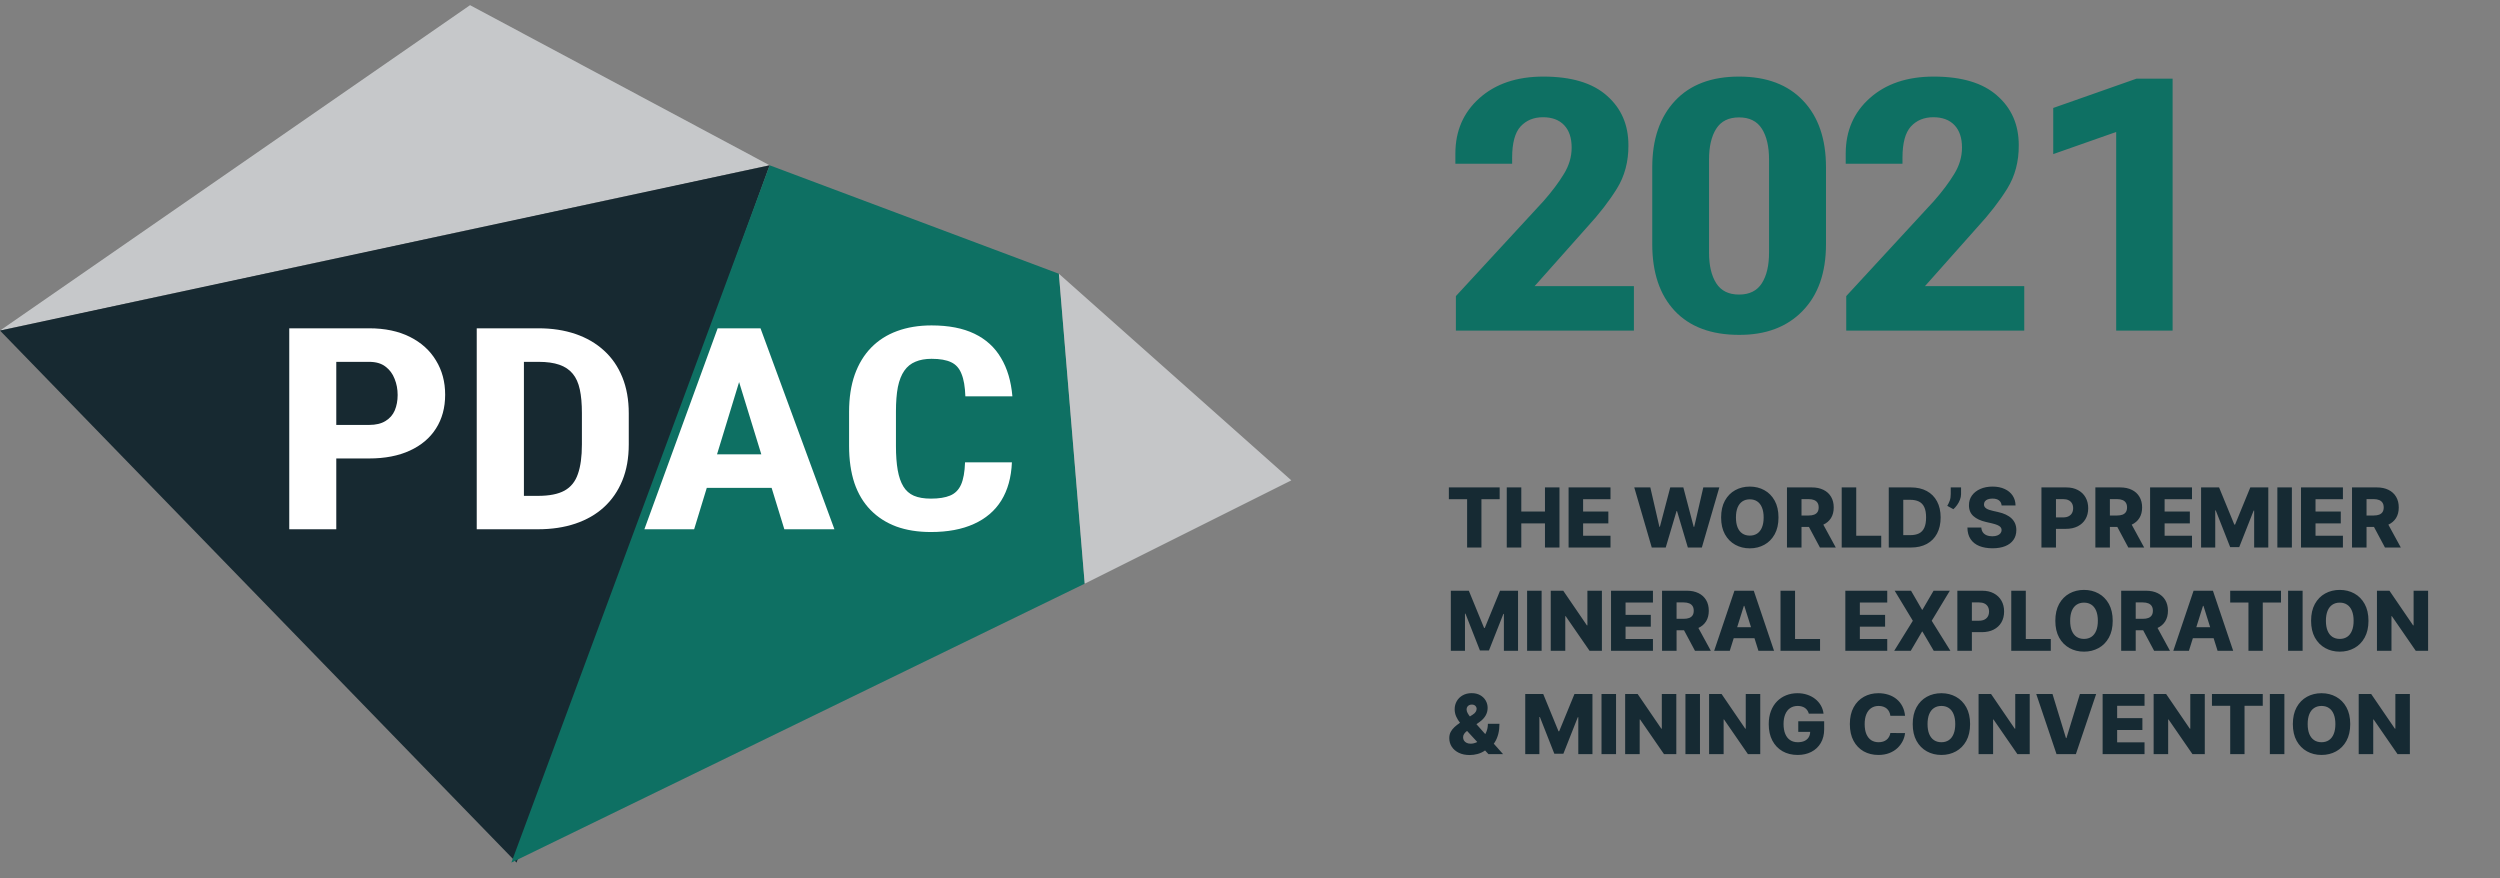 <?xml version="1.0" encoding="UTF-8"?>
<svg xmlns="http://www.w3.org/2000/svg" width="242" height="85" viewBox="0 0 242 85" fill="none">
  <rect x="0" y="0" width="242" height="85" fill="#808080" stroke="none"/>
  <g clip-path="url(#clip0_7043_20423)">
    <path d="M45.5 0.5L74.5 16L0 32L45.5 0.5Z" fill="#C6C8CA"></path>
    <path d="M74.5 16L50 83.5L0 32L74.5 16Z" fill="#172931"></path>
    <path d="M105 56.5L49.5 83.5L74.5 16L102.5 26.5L105 56.5Z" fill="#0E7063"></path>
    <path d="M125 46.5L105 56.5L102.5 26.5L125 46.5Z" fill="#C5C6C8"></path>
    <path d="M35.733 44.379H31.087V41.133H35.733C36.377 41.133 36.902 41.008 37.307 40.758C37.723 40.509 38.025 40.166 38.212 39.73C38.399 39.284 38.492 38.786 38.492 38.233C38.492 37.672 38.394 37.151 38.196 36.67C38.009 36.18 37.713 35.784 37.307 35.481C36.912 35.178 36.388 35.027 35.733 35.027H32.552V51.233H28V31.78H35.733C37.261 31.78 38.575 32.057 39.677 32.609C40.779 33.161 41.621 33.922 42.203 34.893C42.795 35.855 43.091 36.96 43.091 38.207C43.091 39.462 42.795 40.554 42.203 41.48C41.621 42.397 40.779 43.11 39.677 43.617C38.575 44.125 37.261 44.379 35.733 44.379Z" fill="white"></path>
    <path d="M52.072 51.233H48.065L48.096 48H52.072C53.173 48 54.031 47.83 54.644 47.492C55.257 47.153 55.689 46.619 55.938 45.889C56.198 45.158 56.328 44.201 56.328 43.016V39.983C56.328 39.084 56.26 38.322 56.125 37.699C55.99 37.067 55.761 36.559 55.439 36.176C55.117 35.784 54.686 35.495 54.145 35.307C53.605 35.12 52.934 35.027 52.134 35.027H47.987V31.78H52.134C53.444 31.78 54.634 31.963 55.704 32.328C56.775 32.693 57.695 33.228 58.464 33.931C59.233 34.626 59.825 35.486 60.241 36.51C60.657 37.534 60.865 38.701 60.865 40.01V43.016C60.865 44.334 60.657 45.501 60.241 46.517C59.825 47.532 59.233 48.392 58.464 49.095C57.705 49.79 56.785 50.32 55.704 50.685C54.623 51.05 53.413 51.233 52.072 51.233ZM50.715 31.78V51.233H46.148V31.78H50.715Z" fill="white"></path>
    <path d="M72.073 35.254L67.193 51.233H62.376L69.469 31.78H72.478L72.073 35.254ZM75.924 51.233L71.013 35.254L70.561 31.78H73.617L80.772 51.233H75.924ZM76.095 43.978V47.225H65.853V43.978H76.095Z" fill="white"></path>
    <path d="M93.416 44.753H97.953C97.891 46.214 97.548 47.447 96.924 48.454C96.301 49.452 95.412 50.209 94.258 50.725C93.115 51.242 91.733 51.5 90.111 51.5C88.854 51.5 87.736 51.322 86.759 50.966C85.782 50.6 84.951 50.066 84.265 49.362C83.579 48.659 83.059 47.79 82.706 46.757C82.363 45.715 82.191 44.517 82.191 43.163V39.863C82.191 38.51 82.373 37.312 82.737 36.27C83.111 35.227 83.641 34.355 84.327 33.651C85.024 32.938 85.86 32.404 86.837 32.048C87.825 31.683 88.937 31.5 90.174 31.5C91.826 31.5 93.209 31.767 94.321 32.302C95.433 32.836 96.29 33.615 96.893 34.64C97.506 35.655 97.875 36.898 98 38.367H93.448C93.416 37.441 93.292 36.715 93.073 36.189C92.865 35.655 92.533 35.281 92.076 35.067C91.618 34.844 90.984 34.733 90.174 34.733C89.571 34.733 89.051 34.827 88.615 35.014C88.178 35.192 87.82 35.481 87.539 35.882C87.258 36.283 87.05 36.808 86.915 37.459C86.79 38.109 86.728 38.901 86.728 39.837V43.163C86.728 44.081 86.785 44.864 86.9 45.515C87.014 46.156 87.196 46.681 87.445 47.091C87.695 47.501 88.033 47.799 88.459 47.986C88.895 48.173 89.446 48.267 90.111 48.267C90.88 48.267 91.499 48.169 91.966 47.973C92.445 47.777 92.798 47.425 93.027 46.917C93.255 46.41 93.385 45.688 93.416 44.753Z" fill="white"></path>
  </g>
  <path d="M140.25 48.324V47.182H145.168V48.324H143.403V53H142.017V48.324H140.25ZM145.854 53V47.182H147.261V49.517H149.553V47.182H150.957V53H149.553V50.662H147.261V53H145.854ZM151.839 53V47.182H155.896V48.324H153.245V49.517H155.688V50.662H153.245V51.858H155.896V53H151.839ZM159.89 53L158.197 47.182H159.751L160.629 50.994H160.677L161.68 47.182H162.947L163.95 51.003H163.998L164.879 47.182H166.43L164.739 53H163.384L162.336 49.472H162.29L161.242 53H159.89ZM172.158 50.091C172.158 50.731 172.035 51.274 171.789 51.719C171.543 52.164 171.21 52.502 170.789 52.733C170.371 52.964 169.901 53.08 169.38 53.08C168.857 53.08 168.387 52.963 167.968 52.73C167.549 52.497 167.217 52.159 166.971 51.716C166.727 51.271 166.604 50.729 166.604 50.091C166.604 49.451 166.727 48.908 166.971 48.463C167.217 48.018 167.549 47.68 167.968 47.449C168.387 47.218 168.857 47.102 169.38 47.102C169.901 47.102 170.371 47.218 170.789 47.449C171.21 47.68 171.543 48.018 171.789 48.463C172.035 48.908 172.158 49.451 172.158 50.091ZM170.721 50.091C170.721 49.712 170.667 49.392 170.559 49.131C170.453 48.869 170.299 48.671 170.099 48.537C169.9 48.403 169.66 48.335 169.38 48.335C169.102 48.335 168.862 48.403 168.661 48.537C168.46 48.671 168.306 48.869 168.198 49.131C168.092 49.392 168.039 49.712 168.039 50.091C168.039 50.47 168.092 50.79 168.198 51.051C168.306 51.312 168.46 51.51 168.661 51.645C168.862 51.779 169.102 51.847 169.38 51.847C169.66 51.847 169.9 51.779 170.099 51.645C170.299 51.51 170.453 51.312 170.559 51.051C170.667 50.79 170.721 50.47 170.721 50.091ZM172.979 53V47.182H175.383C175.818 47.182 176.194 47.26 176.511 47.418C176.829 47.573 177.074 47.796 177.246 48.088C177.419 48.378 177.505 48.722 177.505 49.119C177.505 49.523 177.417 49.865 177.241 50.148C177.065 50.428 176.815 50.642 176.491 50.79C176.167 50.936 175.783 51.008 175.34 51.008H173.82V49.901H175.079C175.291 49.901 175.468 49.873 175.61 49.818C175.754 49.761 175.863 49.676 175.937 49.562C176.011 49.447 176.048 49.299 176.048 49.119C176.048 48.939 176.011 48.791 175.937 48.673C175.863 48.554 175.754 48.465 175.61 48.406C175.466 48.346 175.289 48.315 175.079 48.315H174.386V53H172.979ZM176.255 50.341L177.704 53H176.17L174.749 50.341H176.255ZM178.276 53V47.182H179.683V51.858H182.103V53H178.276ZM184.982 53H182.831V47.182H184.979C185.571 47.182 186.082 47.298 186.51 47.531C186.94 47.762 187.271 48.096 187.504 48.531C187.737 48.965 187.854 49.484 187.854 50.088C187.854 50.694 187.737 51.215 187.504 51.651C187.273 52.086 186.943 52.42 186.513 52.653C186.083 52.885 185.572 53 184.982 53ZM184.237 51.801H184.928C185.253 51.801 185.529 51.746 185.754 51.636C185.982 51.525 186.153 51.344 186.268 51.094C186.386 50.842 186.445 50.507 186.445 50.088C186.445 49.669 186.386 49.336 186.268 49.088C186.151 48.838 185.978 48.658 185.749 48.548C185.521 48.437 185.241 48.381 184.908 48.381H184.237V51.801ZM189.831 47.182V47.83C189.831 48.01 189.795 48.191 189.723 48.375C189.653 48.557 189.561 48.727 189.447 48.886C189.334 49.045 189.214 49.18 189.087 49.29L188.496 48.966C188.583 48.822 188.661 48.66 188.729 48.48C188.797 48.298 188.831 48.082 188.831 47.832V47.182H189.831ZM193.757 48.926C193.738 48.718 193.654 48.556 193.504 48.44C193.357 48.323 193.145 48.264 192.871 48.264C192.689 48.264 192.537 48.288 192.416 48.335C192.295 48.383 192.204 48.448 192.143 48.531C192.083 48.613 192.052 48.706 192.05 48.812C192.046 48.9 192.063 48.976 192.101 49.043C192.141 49.109 192.197 49.168 192.271 49.219C192.347 49.268 192.438 49.312 192.544 49.349C192.65 49.387 192.769 49.42 192.902 49.449L193.402 49.562C193.69 49.625 193.944 49.708 194.163 49.812C194.385 49.917 194.571 50.041 194.72 50.185C194.872 50.329 194.986 50.494 195.064 50.682C195.142 50.869 195.181 51.08 195.183 51.312C195.181 51.68 195.089 51.995 194.905 52.258C194.721 52.522 194.457 52.724 194.112 52.864C193.769 53.004 193.356 53.074 192.871 53.074C192.384 53.074 191.96 53.001 191.598 52.855C191.236 52.709 190.955 52.488 190.754 52.19C190.554 51.893 190.45 51.517 190.445 51.062H191.791C191.803 51.25 191.853 51.406 191.942 51.531C192.031 51.656 192.153 51.751 192.308 51.815C192.465 51.88 192.647 51.912 192.854 51.912C193.043 51.912 193.204 51.886 193.337 51.835C193.471 51.784 193.574 51.713 193.646 51.622C193.718 51.531 193.755 51.427 193.757 51.31C193.755 51.2 193.721 51.106 193.655 51.028C193.589 50.949 193.486 50.881 193.348 50.824C193.212 50.765 193.037 50.711 192.825 50.662L192.217 50.52C191.714 50.404 191.317 50.218 191.027 49.96C190.737 49.701 190.593 49.35 190.595 48.909C190.593 48.549 190.69 48.234 190.885 47.963C191.08 47.692 191.35 47.481 191.695 47.33C192.039 47.178 192.432 47.102 192.874 47.102C193.324 47.102 193.715 47.179 194.047 47.332C194.38 47.484 194.639 47.697 194.822 47.972C195.006 48.246 195.1 48.564 195.104 48.926H193.757ZM197.612 53V47.182H200.016C200.451 47.182 200.827 47.267 201.143 47.438C201.462 47.606 201.707 47.842 201.879 48.145C202.052 48.446 202.138 48.796 202.138 49.196C202.138 49.597 202.05 49.949 201.874 50.25C201.699 50.549 201.45 50.781 201.126 50.946C200.803 51.111 200.418 51.193 199.973 51.193H198.49V50.085H199.712C199.924 50.085 200.101 50.048 200.243 49.974C200.387 49.901 200.496 49.797 200.57 49.665C200.643 49.53 200.68 49.374 200.68 49.196C200.68 49.016 200.643 48.861 200.57 48.73C200.496 48.597 200.387 48.495 200.243 48.423C200.099 48.351 199.922 48.315 199.712 48.315H199.018V53H197.612ZM202.831 53V47.182H205.234C205.67 47.182 206.046 47.26 206.362 47.418C206.68 47.573 206.926 47.796 207.098 48.088C207.27 48.378 207.357 48.722 207.357 49.119C207.357 49.523 207.268 49.865 207.092 50.148C206.916 50.428 206.666 50.642 206.342 50.79C206.018 50.936 205.635 51.008 205.192 51.008H203.672V49.901H204.93C205.143 49.901 205.32 49.873 205.462 49.818C205.606 49.761 205.714 49.676 205.788 49.562C205.862 49.447 205.899 49.299 205.899 49.119C205.899 48.939 205.862 48.791 205.788 48.673C205.714 48.554 205.606 48.465 205.462 48.406C205.318 48.346 205.141 48.315 204.93 48.315H204.237V53H202.831ZM206.107 50.341L207.555 53H206.021L204.601 50.341H206.107ZM208.128 53V47.182H212.185V48.324H209.534V49.517H211.977V50.662H209.534V51.858H212.185V53H208.128ZM213.065 47.182H214.807L216.284 50.784H216.352L217.83 47.182H219.571V53H218.202V49.426H218.153L216.756 52.963H215.881L214.483 49.406H214.435V53H213.065V47.182ZM221.854 47.182V53H220.448V47.182H221.854ZM222.737 53V47.182H226.794V48.324H224.143V49.517H226.587V50.662H224.143V51.858H226.794V53H222.737ZM227.675 53V47.182H230.078C230.514 47.182 230.89 47.26 231.206 47.418C231.524 47.573 231.769 47.796 231.942 48.088C232.114 48.378 232.2 48.722 232.2 49.119C232.2 49.523 232.112 49.865 231.936 50.148C231.76 50.428 231.51 50.642 231.186 50.79C230.862 50.936 230.479 51.008 230.036 51.008H228.516V49.901H229.774C229.986 49.901 230.163 49.873 230.305 49.818C230.449 49.761 230.558 49.676 230.632 49.562C230.706 49.447 230.743 49.299 230.743 49.119C230.743 48.939 230.706 48.791 230.632 48.673C230.558 48.554 230.449 48.465 230.305 48.406C230.161 48.346 229.984 48.315 229.774 48.315H229.081V53H227.675ZM230.95 50.341L232.399 53H230.865L229.445 50.341H230.95ZM140.44 57.182H142.182L143.659 60.784H143.727L145.205 57.182H146.946V63H145.577V59.426H145.528L144.131 62.963H143.256L141.858 59.406H141.81V63H140.44V57.182ZM149.229 57.182V63H147.823V57.182H149.229ZM155.064 57.182V63H153.871L151.555 59.642H151.518V63H150.112V57.182H151.322L153.612 60.534H153.661V57.182H155.064ZM155.948 63V57.182H160.005V58.324H157.354V59.517H159.798V60.662H157.354V61.858H160.005V63H155.948ZM160.886 63V57.182H163.289C163.725 57.182 164.101 57.26 164.417 57.418C164.735 57.573 164.98 57.796 165.153 58.088C165.325 58.378 165.411 58.722 165.411 59.119C165.411 59.523 165.323 59.865 165.147 60.148C164.971 60.428 164.721 60.642 164.397 60.79C164.073 60.936 163.69 61.008 163.246 61.008H161.727V59.901H162.985C163.197 59.901 163.374 59.873 163.516 59.818C163.66 59.761 163.769 59.676 163.843 59.562C163.917 59.447 163.954 59.299 163.954 59.119C163.954 58.939 163.917 58.791 163.843 58.673C163.769 58.554 163.66 58.465 163.516 58.406C163.372 58.346 163.195 58.315 162.985 58.315H162.292V63H160.886ZM164.161 60.341L165.61 63H164.076L162.656 60.341H164.161ZM167.441 63H165.93L167.893 57.182H169.765L171.728 63H170.217L168.85 58.648H168.805L167.441 63ZM167.239 60.71H170.398V61.778H167.239V60.71ZM172.354 63V57.182H173.761V61.858H176.181V63H172.354ZM178.628 63V57.182H182.685V58.324H180.034V59.517H182.477V60.662H180.034V61.858H182.685V63H178.628ZM184.989 57.182L186.051 59.02H186.097L187.17 57.182H188.744L186.989 60.091L188.801 63H187.188L186.097 61.142H186.051L184.96 63H183.358L185.162 60.091L183.403 57.182H184.989ZM189.472 63V57.182H191.875C192.311 57.182 192.687 57.267 193.003 57.438C193.321 57.606 193.566 57.842 193.739 58.145C193.911 58.446 193.997 58.796 193.997 59.196C193.997 59.597 193.909 59.949 193.733 60.25C193.559 60.549 193.31 60.781 192.986 60.946C192.662 61.111 192.277 61.193 191.832 61.193H190.349V60.085H191.571C191.783 60.085 191.96 60.048 192.102 59.974C192.246 59.901 192.355 59.797 192.429 59.665C192.503 59.53 192.54 59.374 192.54 59.196C192.54 59.016 192.503 58.861 192.429 58.73C192.355 58.597 192.246 58.495 192.102 58.423C191.958 58.351 191.781 58.315 191.571 58.315H190.878V63H189.472ZM194.69 63V57.182H196.097V61.858H198.517V63H194.69ZM204.51 60.091C204.51 60.731 204.387 61.274 204.141 61.719C203.894 62.164 203.561 62.502 203.141 62.733C202.722 62.964 202.252 63.08 201.732 63.08C201.209 63.08 200.738 62.963 200.32 62.73C199.901 62.497 199.569 62.159 199.322 61.716C199.078 61.271 198.956 60.729 198.956 60.091C198.956 59.451 199.078 58.908 199.322 58.463C199.569 58.018 199.901 57.68 200.32 57.449C200.738 57.218 201.209 57.102 201.732 57.102C202.252 57.102 202.722 57.218 203.141 57.449C203.561 57.68 203.894 58.018 204.141 58.463C204.387 58.908 204.51 59.451 204.51 60.091ZM203.072 60.091C203.072 59.712 203.018 59.392 202.911 59.131C202.804 58.869 202.651 58.671 202.45 58.537C202.251 58.403 202.012 58.335 201.732 58.335C201.453 58.335 201.214 58.403 201.013 58.537C200.812 58.671 200.658 58.869 200.55 59.131C200.444 59.392 200.391 59.712 200.391 60.091C200.391 60.47 200.444 60.79 200.55 61.051C200.658 61.312 200.812 61.51 201.013 61.645C201.214 61.779 201.453 61.847 201.732 61.847C202.012 61.847 202.251 61.779 202.45 61.645C202.651 61.51 202.804 61.312 202.911 61.051C203.018 60.79 203.072 60.47 203.072 60.091ZM205.331 63V57.182H207.734C208.17 57.182 208.546 57.26 208.862 57.418C209.18 57.573 209.426 57.796 209.598 58.088C209.77 58.378 209.857 58.722 209.857 59.119C209.857 59.523 209.768 59.865 209.592 60.148C209.416 60.428 209.166 60.642 208.842 60.79C208.518 60.936 208.135 61.008 207.692 61.008H206.172V59.901H207.43C207.643 59.901 207.82 59.873 207.962 59.818C208.106 59.761 208.214 59.676 208.288 59.562C208.362 59.447 208.399 59.299 208.399 59.119C208.399 58.939 208.362 58.791 208.288 58.673C208.214 58.554 208.106 58.465 207.962 58.406C207.818 58.346 207.641 58.315 207.43 58.315H206.737V63H205.331ZM208.607 60.341L210.055 63H208.521L207.101 60.341H208.607ZM211.886 63H210.375L212.338 57.182H214.21L216.173 63H214.662L213.295 58.648H213.25L211.886 63ZM211.685 60.71H214.844V61.778H211.685V60.71ZM215.883 58.324V57.182H220.8V58.324H219.036V63H217.65V58.324H215.883ZM222.893 57.182V63H221.487V57.182H222.893ZM229.268 60.091C229.268 60.731 229.145 61.274 228.898 61.719C228.652 62.164 228.319 62.502 227.898 62.733C227.48 62.964 227.01 63.08 226.489 63.08C225.967 63.08 225.496 62.963 225.077 62.73C224.659 62.497 224.326 62.159 224.08 61.716C223.836 61.271 223.714 60.729 223.714 60.091C223.714 59.451 223.836 58.908 224.08 58.463C224.326 58.018 224.659 57.68 225.077 57.449C225.496 57.218 225.967 57.102 226.489 57.102C227.01 57.102 227.48 57.218 227.898 57.449C228.319 57.68 228.652 58.018 228.898 58.463C229.145 58.908 229.268 59.451 229.268 60.091ZM227.83 60.091C227.83 59.712 227.776 59.392 227.668 59.131C227.562 58.869 227.409 58.671 227.208 58.537C227.009 58.403 226.77 58.335 226.489 58.335C226.211 58.335 225.971 58.403 225.771 58.537C225.57 58.671 225.415 58.869 225.308 59.131C225.201 59.392 225.148 59.712 225.148 60.091C225.148 60.47 225.201 60.79 225.308 61.051C225.415 61.312 225.57 61.51 225.771 61.645C225.971 61.779 226.211 61.847 226.489 61.847C226.77 61.847 227.009 61.779 227.208 61.645C227.409 61.51 227.562 61.312 227.668 61.051C227.776 60.79 227.83 60.47 227.83 60.091ZM235.04 57.182V63H233.847L231.532 59.642H231.495V63H230.089V57.182H231.299L233.589 60.534H233.637V57.182H235.04ZM142.27 73.088C141.861 73.088 141.508 73.015 141.21 72.869C140.915 72.724 140.688 72.528 140.528 72.281C140.369 72.033 140.29 71.758 140.29 71.454C140.29 71.231 140.333 71.034 140.42 70.864C140.509 70.691 140.632 70.533 140.787 70.389C140.944 70.243 141.127 70.1 141.335 69.96L142.557 69.179C142.695 69.092 142.793 69 142.849 68.903C142.908 68.807 142.938 68.71 142.938 68.614C142.938 68.51 142.897 68.415 142.815 68.329C142.736 68.244 142.617 68.203 142.46 68.204C142.36 68.204 142.273 68.225 142.199 68.267C142.125 68.309 142.067 68.365 142.026 68.435C141.986 68.505 141.966 68.584 141.966 68.673C141.966 68.789 141.999 68.907 142.065 69.028C142.132 69.15 142.221 69.278 142.332 69.415C142.446 69.551 142.572 69.702 142.71 69.867L145.497 73H144.082L141.75 70.469C141.617 70.321 141.478 70.155 141.332 69.972C141.187 69.788 141.063 69.587 140.963 69.369C140.863 69.15 140.812 68.911 140.812 68.653C140.812 68.364 140.881 68.101 141.017 67.867C141.153 67.632 141.345 67.445 141.591 67.307C141.839 67.167 142.128 67.097 142.457 67.097C142.776 67.097 143.05 67.162 143.281 67.293C143.512 67.423 143.69 67.597 143.815 67.812C143.94 68.028 144.003 68.265 144.003 68.523C144.003 68.796 143.936 69.046 143.801 69.276C143.667 69.503 143.476 69.704 143.23 69.881L142.034 70.736C141.907 70.827 141.808 70.924 141.736 71.028C141.664 71.131 141.628 71.242 141.628 71.364C141.628 71.489 141.657 71.597 141.716 71.69C141.777 71.783 141.862 71.856 141.972 71.909C142.081 71.962 142.21 71.989 142.358 71.989C142.555 71.989 142.752 71.942 142.949 71.849C143.146 71.755 143.326 71.622 143.489 71.452C143.652 71.279 143.782 71.076 143.881 70.841C143.979 70.604 144.028 70.345 144.028 70.062H145.148C145.148 70.411 145.111 70.735 145.037 71.034C144.963 71.331 144.852 71.599 144.705 71.835C144.559 72.07 144.378 72.265 144.162 72.421C144.094 72.458 144.027 72.494 143.963 72.528C143.899 72.562 143.832 72.599 143.764 72.636C143.541 72.797 143.298 72.913 143.037 72.983C142.777 73.053 142.522 73.088 142.27 73.088ZM147.643 67.182H149.385L150.862 70.784H150.93L152.408 67.182H154.149V73H152.78V69.426H152.732L151.334 72.963H150.459L149.061 69.406H149.013V73H147.643V67.182ZM156.433 67.182V73H155.026V67.182H156.433ZM162.267 67.182V73H161.074L158.759 69.642H158.722V73H157.315V67.182H158.526L160.815 70.534H160.864V67.182H162.267ZM164.558 67.182V73H163.151V67.182H164.558ZM170.392 67.182V73H169.199L166.884 69.642H166.847V73H165.44V67.182H166.651L168.94 70.534H168.989V67.182H170.392ZM175.094 69.082C175.062 68.963 175.015 68.858 174.952 68.767C174.89 68.674 174.813 68.596 174.722 68.531C174.631 68.467 174.527 68.419 174.41 68.386C174.292 68.352 174.164 68.335 174.023 68.335C173.741 68.335 173.497 68.403 173.29 68.54C173.086 68.676 172.928 68.875 172.816 69.136C172.704 69.396 172.648 69.711 172.648 70.082C172.648 70.456 172.702 70.774 172.81 71.037C172.918 71.3 173.075 71.501 173.279 71.639C173.484 71.778 173.732 71.847 174.023 71.847C174.281 71.847 174.499 71.805 174.677 71.722C174.857 71.636 174.993 71.516 175.086 71.361C175.179 71.206 175.225 71.023 175.225 70.812L175.487 70.844H174.072V69.818H176.58V70.588C176.58 71.109 176.469 71.555 176.248 71.926C176.028 72.297 175.725 72.582 175.339 72.781C174.954 72.98 174.512 73.079 174.012 73.079C173.457 73.079 172.969 72.959 172.549 72.719C172.129 72.478 171.801 72.135 171.566 71.69C171.331 71.243 171.214 70.713 171.214 70.099C171.214 69.622 171.285 69.199 171.427 68.829C171.569 68.458 171.767 68.144 172.021 67.886C172.276 67.629 172.572 67.434 172.907 67.301C173.244 67.169 173.607 67.102 173.995 67.102C174.332 67.102 174.646 67.151 174.935 67.247C175.227 67.344 175.485 67.48 175.708 67.656C175.933 67.832 176.116 68.042 176.256 68.284C176.397 68.526 176.484 68.793 176.518 69.082H175.094ZM184.409 69.29H182.989C182.97 69.144 182.931 69.012 182.872 68.895C182.813 68.778 182.736 68.677 182.639 68.594C182.543 68.51 182.428 68.447 182.295 68.403C182.165 68.358 182.02 68.335 181.861 68.335C181.579 68.335 181.335 68.404 181.131 68.543C180.928 68.681 180.772 68.881 180.662 69.142C180.554 69.403 180.5 69.72 180.5 70.091C180.5 70.477 180.555 70.801 180.665 71.062C180.777 71.322 180.933 71.518 181.134 71.651C181.336 71.781 181.576 71.847 181.852 71.847C182.008 71.847 182.149 71.827 182.276 71.787C182.404 71.747 182.517 71.689 182.614 71.614C182.712 71.536 182.793 71.442 182.855 71.332C182.92 71.221 182.964 71.095 182.989 70.954L184.409 70.963C184.384 71.221 184.31 71.474 184.185 71.724C184.062 71.974 183.892 72.203 183.676 72.409C183.46 72.614 183.197 72.776 182.886 72.898C182.578 73.019 182.223 73.079 181.824 73.079C181.297 73.079 180.826 72.964 180.409 72.733C179.994 72.5 179.667 72.161 179.426 71.716C179.186 71.271 179.065 70.729 179.065 70.091C179.065 69.451 179.188 68.908 179.432 68.463C179.676 68.018 180.007 67.68 180.423 67.449C180.84 67.218 181.307 67.102 181.824 67.102C182.176 67.102 182.502 67.151 182.801 67.25C183.1 67.347 183.364 67.489 183.591 67.676C183.818 67.862 184.003 68.09 184.145 68.361C184.287 68.632 184.375 68.941 184.409 69.29ZM190.705 70.091C190.705 70.731 190.582 71.274 190.336 71.719C190.09 72.164 189.756 72.502 189.336 72.733C188.917 72.964 188.448 73.079 187.927 73.079C187.404 73.079 186.933 72.963 186.515 72.73C186.096 72.497 185.764 72.159 185.518 71.716C185.273 71.271 185.151 70.729 185.151 70.091C185.151 69.451 185.273 68.908 185.518 68.463C185.764 68.018 186.096 67.68 186.515 67.449C186.933 67.218 187.404 67.102 187.927 67.102C188.448 67.102 188.917 67.218 189.336 67.449C189.756 67.68 190.09 68.018 190.336 68.463C190.582 68.908 190.705 69.451 190.705 70.091ZM189.268 70.091C189.268 69.712 189.214 69.392 189.106 69.131C189 68.869 188.846 68.671 188.646 68.537C188.447 68.403 188.207 68.335 187.927 68.335C187.648 68.335 187.409 68.403 187.208 68.537C187.007 68.671 186.853 68.869 186.745 69.131C186.639 69.392 186.586 69.712 186.586 70.091C186.586 70.47 186.639 70.79 186.745 71.051C186.853 71.312 187.007 71.51 187.208 71.645C187.409 71.779 187.648 71.847 187.927 71.847C188.207 71.847 188.447 71.779 188.646 71.645C188.846 71.51 189 71.312 189.106 71.051C189.214 70.79 189.268 70.47 189.268 70.091ZM196.478 67.182V73H195.285L192.969 69.642H192.933V73H191.526V67.182H192.737L195.026 70.534H195.075V67.182H196.478ZM198.683 67.182L199.984 71.443H200.033L201.334 67.182H202.908L200.945 73H199.072L197.109 67.182H198.683ZM203.534 73V67.182H207.591V68.324H204.94V69.517H207.384V70.662H204.94V71.858H207.591V73H203.534ZM213.423 67.182V73H212.23L209.915 69.642H209.878V73H208.472V67.182H209.682L211.972 70.534H212.02V67.182H213.423ZM214.117 68.324V67.182H219.035V68.324H217.271V73H215.884V68.324H214.117ZM221.128 67.182V73H219.722V67.182H221.128ZM227.502 70.091C227.502 70.731 227.379 71.274 227.133 71.719C226.887 72.164 226.553 72.502 226.133 72.733C225.714 72.964 225.245 73.079 224.724 73.079C224.201 73.079 223.73 72.963 223.312 72.73C222.893 72.497 222.561 72.159 222.315 71.716C222.07 71.271 221.948 70.729 221.948 70.091C221.948 69.451 222.07 68.908 222.315 68.463C222.561 68.018 222.893 67.68 223.312 67.449C223.73 67.218 224.201 67.102 224.724 67.102C225.245 67.102 225.714 67.218 226.133 67.449C226.553 67.68 226.887 68.018 227.133 68.463C227.379 68.908 227.502 69.451 227.502 70.091ZM226.065 70.091C226.065 69.712 226.011 69.392 225.903 69.131C225.797 68.869 225.643 68.671 225.442 68.537C225.244 68.403 225.004 68.335 224.724 68.335C224.445 68.335 224.206 68.403 224.005 68.537C223.804 68.671 223.65 68.869 223.542 69.131C223.436 69.392 223.383 69.712 223.383 70.091C223.383 70.47 223.436 70.79 223.542 71.051C223.65 71.312 223.804 71.51 224.005 71.645C224.206 71.779 224.445 71.847 224.724 71.847C225.004 71.847 225.244 71.779 225.442 71.645C225.643 71.51 225.797 71.312 225.903 71.051C226.011 70.79 226.065 70.47 226.065 70.091ZM233.275 67.182V73H232.082L229.766 69.642H229.729V73H228.323V67.182H229.533L231.823 70.534H231.871V67.182H233.275Z" fill="#162A33"></path>
  <path d="M140.93 32V28.663L149.413 19.466C150.221 18.547 150.874 17.678 151.372 16.859C151.881 16.04 152.136 15.183 152.136 14.286C152.136 13.345 151.892 12.62 151.405 12.111C150.918 11.602 150.238 11.348 149.363 11.348C148.467 11.348 147.742 11.646 147.188 12.244C146.646 12.842 146.375 13.849 146.375 15.266V15.847H140.88V14.867C140.88 12.676 141.655 10.888 143.204 9.505C144.765 8.11 146.829 7.413 149.396 7.413C152.108 7.413 154.156 8.027 155.539 9.256C156.934 10.473 157.631 12.073 157.631 14.054C157.642 15.636 157.271 17.037 156.519 18.254C155.766 19.471 154.792 20.727 153.597 22.023L148.55 27.7H158.162V32H140.93ZM159.938 23.633V16.195C159.938 13.484 160.669 11.342 162.13 9.771C163.591 8.199 165.66 7.413 168.339 7.413C171.006 7.413 173.076 8.193 174.548 9.754C176.02 11.303 176.756 13.45 176.756 16.195V23.633C176.756 26.4 175.998 28.558 174.481 30.107C172.976 31.657 170.929 32.426 168.339 32.415C165.649 32.415 163.574 31.64 162.113 30.091C160.663 28.541 159.938 26.389 159.938 23.633ZM165.434 24.446C165.434 25.697 165.666 26.688 166.131 27.418C166.596 28.148 167.332 28.514 168.339 28.514C169.346 28.514 170.082 28.148 170.547 27.418C171.012 26.688 171.244 25.697 171.244 24.446V15.448C171.244 14.187 171.012 13.19 170.547 12.46C170.082 11.729 169.346 11.364 168.339 11.364C167.332 11.364 166.596 11.729 166.131 12.46C165.666 13.19 165.434 14.187 165.434 15.448V24.446ZM178.715 32V28.663L187.198 19.466C188.006 18.547 188.659 17.678 189.157 16.859C189.666 16.04 189.921 15.183 189.921 14.286C189.921 13.345 189.677 12.62 189.19 12.111C188.703 11.602 188.023 11.348 187.148 11.348C186.252 11.348 185.527 11.646 184.974 12.244C184.431 12.842 184.16 13.849 184.16 15.266V15.847H178.665V14.867C178.665 12.676 179.44 10.888 180.989 9.505C182.55 8.11 184.614 7.413 187.182 7.413C189.893 7.413 191.941 8.027 193.324 9.256C194.719 10.473 195.416 12.073 195.416 14.054C195.427 15.636 195.056 17.037 194.304 18.254C193.551 19.471 192.577 20.727 191.382 22.023L186.335 27.7H195.947V32H178.715ZM204.846 32V12.775L198.753 14.917V10.451L206.821 7.612H210.308V32H204.846Z" fill="#0E7063"></path>
  <defs>
    <clipPath id="clip0_7043_20423">
      <rect width="228" height="83" fill="white" transform="translate(0 0.5)"></rect>
    </clipPath>
  </defs>
</svg>
